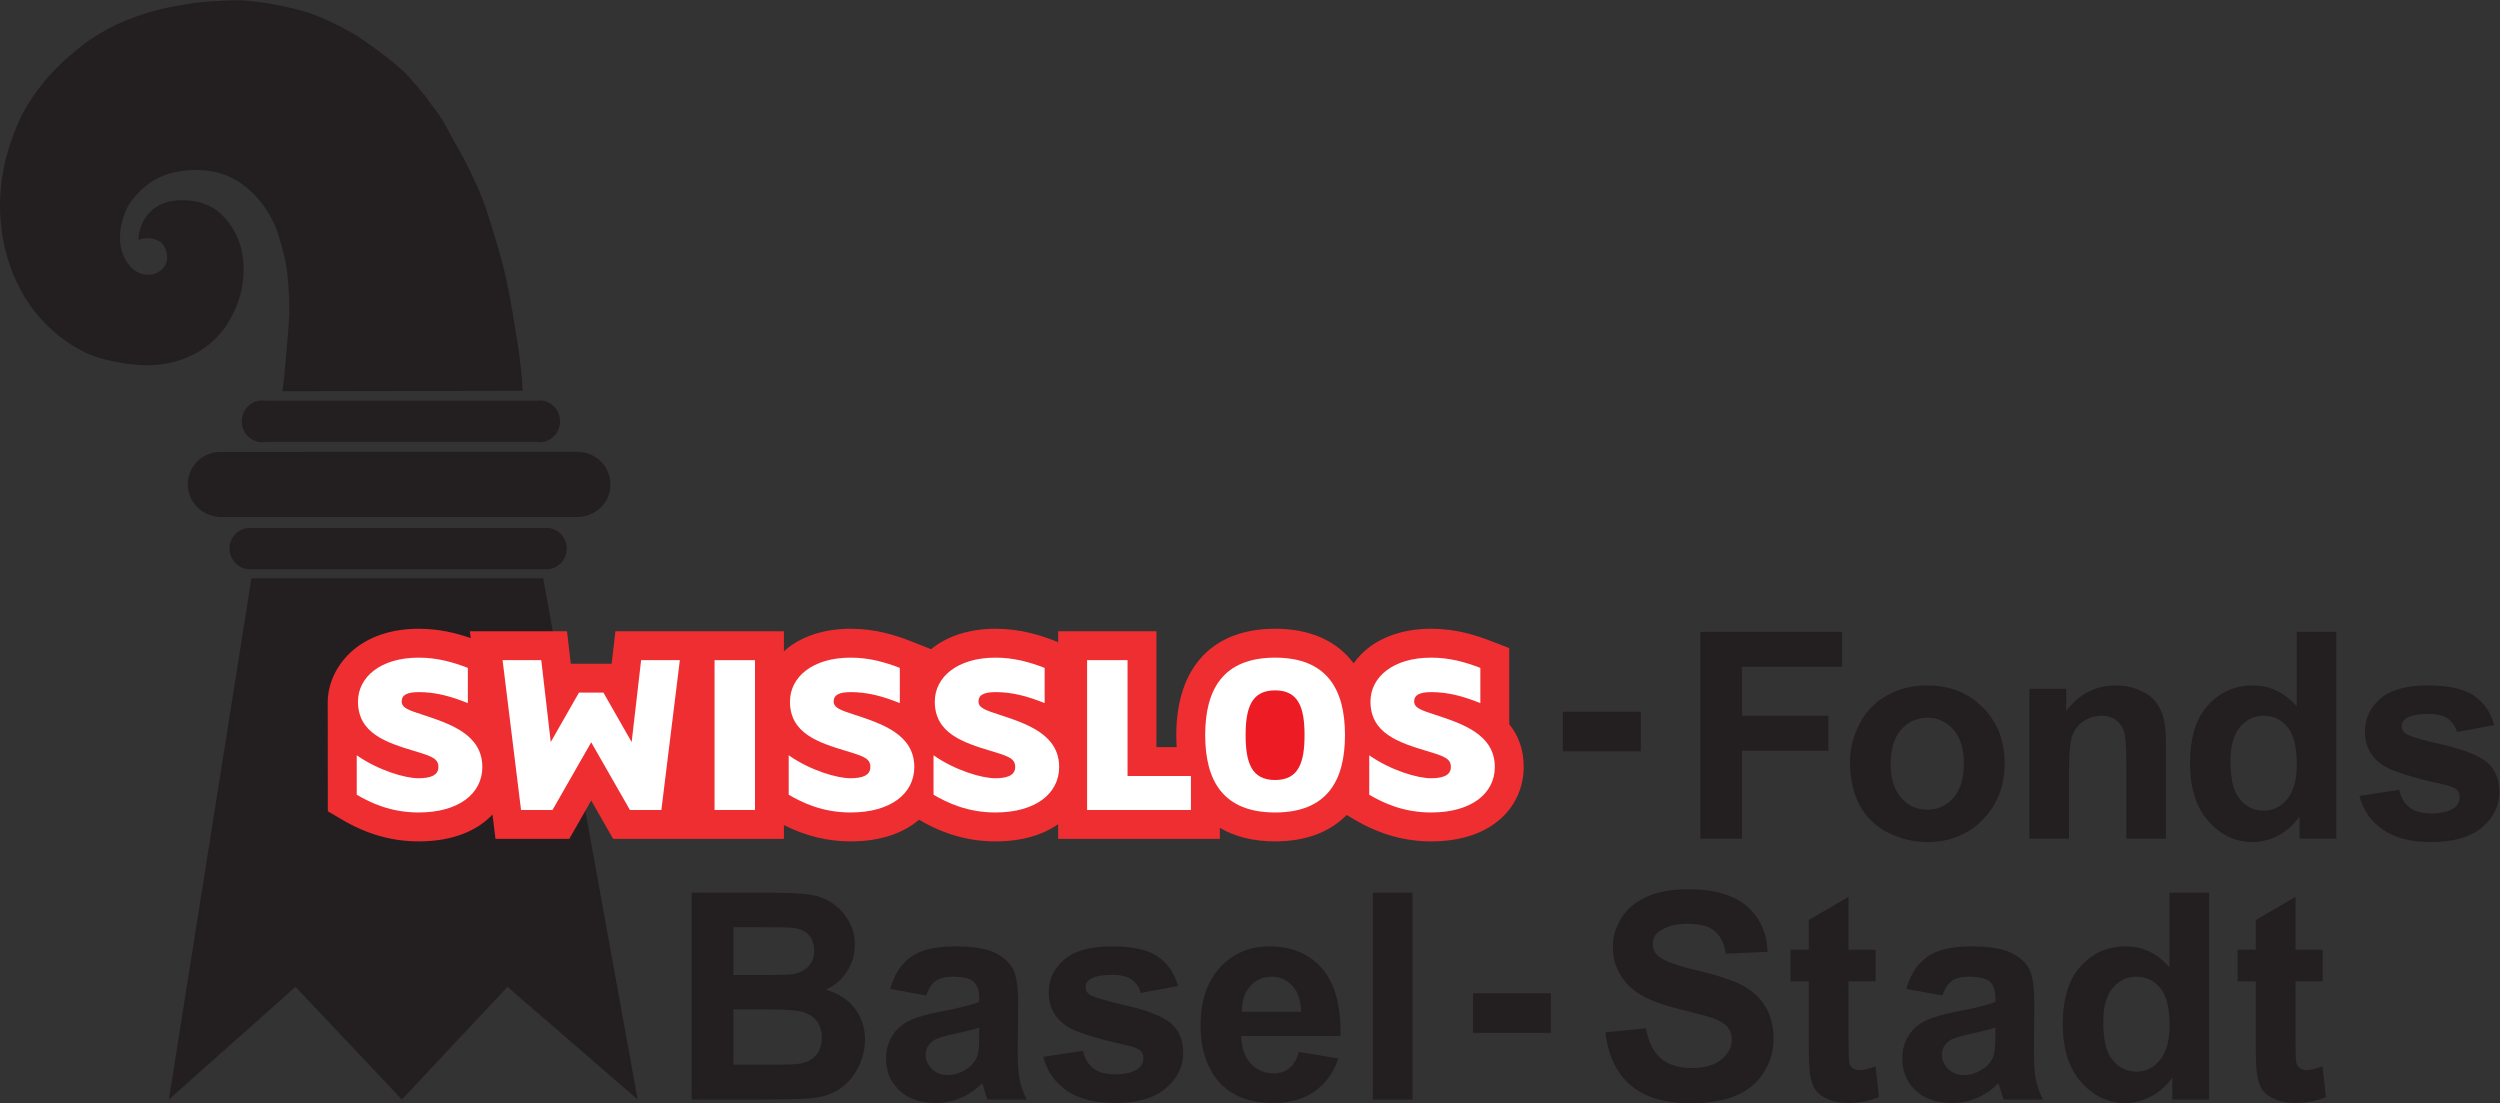 <?xml version="1.0" encoding="UTF-8" standalone="no"?>
<!-- Created with Inkscape (http://www.inkscape.org/) -->

<svg
   version="1.1"
   id="svg2"
   width="573.427"
   height="253.053"
   viewBox="0 0 573.427 253.053"
   sodipodi:docname="Swisslos_BS_Logo_positiv_farbig_swissfondsbs2f0.eps"
   xmlns:inkscape="http://www.inkscape.org/namespaces/inkscape"
   xmlns:sodipodi="http://sodipodi.sourceforge.net/DTD/sodipodi-0.dtd"
   xmlns="http://www.w3.org/2000/svg"
   xmlns:svg="http://www.w3.org/2000/svg">
  <rect x="0" y="0" width="573.427" height="253.053" fill="#333333" stroke="none"/>
  <defs
     id="defs6" />
  <sodipodi:namedview
     id="namedview4"
     pagecolor="#ffffff"
     bordercolor="#000000"
     borderopacity="0.25"
     inkscape:showpageshadow="2"
     inkscape:pageopacity="0.0"
     inkscape:pagecheckerboard="0"
     inkscape:deskcolor="#d1d1d1" />
  <g
     id="g8"
     inkscape:groupmode="layer"
     inkscape:label="ink_ext_XXXXXX"
     transform="matrix(1.333,0,0,-1.333,0,253.053)">
    <g
       id="g10"
       transform="scale(0.1)">
      <path
         d="m 995.602,1120.74 v 0.08 l -616.051,-0.05 c -2.047,0.23 2.125,0 0,0 -31.176,0 -56.461,-24.69 -56.461,-55.67 0,-29.27 22.601,-53.28 51.414,-55.82 v -0.54 h 621.098 v 0.1 c 30.398,0.88 54.778,25.56 54.778,55.94 0,30.39 -24.38,55.07 -54.778,55.96"
         style="fill:#231f20;fill-opacity:1;fill-rule:nonzero;stroke:none"
         id="path12" />
      <path
         d="m 941.832,989.859 c -0.84,0 -1.66,-0.066 -2.48,-0.136 H 427.031 v -0.094 c -17.883,-0.906 -32.144,-17.074 -32.144,-35.16 0,-18.078 14.261,-34.383 32.144,-35.301 v -0.238 h 514.067 v 0.019 c 0.152,0 0.304,-0.019 0.449,-0.019 18.625,0 33.711,16.781 33.711,35.402 0,18.613 -14.809,35.527 -33.426,35.527"
         style="fill:#231f20;fill-opacity:1;fill-rule:nonzero;stroke:none"
         id="path14" />
      <path
         d="M 290.59,6.441 508.5,200.27 691.492,6.441 873.293,200.27 1097.21,6.441 934.684,903.363 H 432.652 L 290.59,6.441"
         style="fill:#231f20;fill-opacity:1;fill-rule:nonzero;stroke:none"
         id="path16" />
      <path
         d="m 928.344,1209.39 c -2.059,0 -4.067,-0.22 -6.031,-0.55 H 457.387 c -1.961,0.33 -3.973,0.55 -6.032,0.55 -19.546,0 -35.386,-16.1 -35.386,-35.96 0,-19.86 15.84,-35.95 35.386,-35.95 2.075,0 4.09,0.21 6.063,0.56 h 464.867 c 1.973,-0.35 3.988,-0.56 6.059,-0.56 19.551,0 35.402,16.09 35.402,35.95 0,19.86 -15.851,35.96 -35.402,35.96"
         style="fill:#231f20;fill-opacity:1;fill-rule:nonzero;stroke:none"
         id="path18" />
      <path
         d="m 696.949,1773.13 c -21.441,20.41 -55.011,44.75 -70.031,55 -26.699,19.55 -76.449,42.39 -98.023,49.01 -39.829,12.23 -89.137,19.8 -114.504,20.72 -16.504,0.6 -70.801,-2.17 -90.371,-6.18 -17.172,-3.51 -119.665,-13.63 -199.922,-86.02 0,0 -47,-35.51 -81.379,-95.9 -9.301,-16.33 -20.121,-41.22 -29.395,-72.51 -23.199,-78.29 -16.375,-166.7 22.574,-238.62 38.941,-71.91 101.731,-105.84 131.04,-114.84 29.308,-9 67.558,-15.8 101.671,-13.32 23.5,1.71 47.969,9.16 66.746,19.08 20.485,10.81 38.051,26.39 51.793,45.04 4.723,6.4 15.813,26.39 19.868,36.84 10.25,26.36 13.761,53.17 11.711,75.84 -1.911,21.14 -6.872,40.98 -20.918,62.09 -13.36,20.07 -32.989,39.08 -67.711,43.44 -7.223,0.9 -32.09,3.46 -52.442,-5.72 -19.676,-8.89 -38.426,-29.93 -39.527,-61.99 9.609,5.86 31.488,3.76 40.176,-4.93 3.922,-3.92 10.574,-14.39 9.004,-28.99 -1.18,-10.9 -12.743,-25.75 -33.36,-25.5 -31.211,0.64 -44.761,35.71 -46.808,51.51 -2.368,18.2 0.867,42.32 12.316,64.76 5.688,11.17 24.02,34.79 48.41,47.98 32.571,17.61 79.922,21.18 117.528,8.14 35.761,-12.39 70.574,-46.73 89.171,-91.07 5.379,-12.83 15.254,-48.25 18.594,-69.14 1.906,-11.92 4.77,-46.73 4.77,-77.25 0,-9.06 -9.024,-125.31 -12.395,-135.42 134.84,0 279.121,0.76 413.953,0.76 -3.281,49.69 -7.539,73.7 -11.929,100.69 -4.391,26.99 -11.629,76.6 -24.903,125.86 -10.011,37.19 -27.398,90.32 -31.301,100.82 -10.734,28.84 -34.835,76.56 -42.417,88.88 -12.5,20.28 -19.567,37.75 -32.86,57.51 -6.933,10.3 -16.699,21.95 -23.367,32.42 0,0 -29.043,34.62 -35.762,41.01"
         style="fill:#231f20;fill-opacity:1;fill-rule:nonzero;stroke:none"
         id="path20" />
      <path
         d="M 2596.96,652.262 V 783.18 l -31.78,12.3 c -25.23,9.782 -59.63,21 -102.56,21 -42.42,0 -79.45,-11.171 -107.07,-32.21 -10.45,-8.008 -19.22,-17.2 -26.33,-27.282 -28.82,38.653 -74.8,59.492 -135.15,59.492 -108.04,0 -170.01,-66.66 -170.01,-182.921 0,-7.11 0.2,-14.028 0.66,-20.77 h -34.83 V 812.18 h -169.1 v -18.731 l -5.28,2.031 c -25.23,9.782 -59.69,21 -102.57,21 -42.43,0 -79.44,-11.171 -107.07,-32.21 -2.71,-2.051 -1.26,-0.981 -3.79,-3.02 l -4.26,1.73 -31.53,12.5 c -25.22,9.782 -59.67,21 -102.61,21 -42.37,0 -79.4,-11.171 -107.03,-32.21 -2.69,-2.051 -5.28,-4.301 -7.78,-6.52 v 34.43 h -289.94 l -5.1,-44.032 -1.38,-11.847 h -70.333 l -1.316,11.847 -5.16,44.032 h -167.11 l 1.489,-11.86 c -23.657,8.289 -53.618,16.16 -89.59,16.16 -42.399,0 -79.399,-11.171 -107.071,-32.21 -29.906,-22.829 -48.882,-56.961 -49.429,-93.168 v -1.391 l 0.179,-187.281 24.508,-14.41 c 42.684,-25.149 85.813,-37.418 131.813,-37.418 59.543,0 101.242,18.847 127.004,46.187 l 5.164,-41.859 h 126.953 l 14.351,25.039 23.408,40.929 23.43,-40.929 14.28,-25.039 h 293.85 v 23.8 c 37.2,-18.878 74.93,-28.128 114.81,-28.128 52.79,0 91.58,14.839 117.69,37.257 42.59,-25.058 85.63,-37.257 131.57,-37.257 46.53,0 82.22,11.589 107.85,29.679 V 454.93 h 278.22 v 19.05 c 25.7,-15.308 57.59,-23.378 95.06,-23.378 52.55,0 94.14,15.828 123.1,45.418 l 13.62,-8 c 42.71,-25.149 85.8,-37.418 131.83,-37.418 110,0 159.24,64.289 159.24,127.949 0,31.211 -9.84,55.097 -24.9,73.711"
         style="fill:#ef2e31;fill-opacity:1;fill-rule:nonzero;stroke:none"
         id="path22" />
      <path
         d="M 613.883,598.75 C 651.25,572.57 697.188,559.238 720,559.238 c 19.32,0 34.359,4.293 34.359,19.321 0,14.613 -11.179,18.461 -41.257,27.511 -48.532,14.551 -97.11,30.5 -97.11,85.039 0,42.102 38.676,75.641 104.438,75.641 31.351,0 58.008,-7.352 84.609,-17.641 v -60.57 c -30.078,12.02 -55.851,18.902 -84.187,18.902 -20.614,0 -29.661,-5.152 -29.661,-15.882 0,-11.2 11.579,-15.047 35.25,-22.797 48.52,-15.84 103.52,-34.332 103.52,-90.203 0,-45.571 -40.359,-78.219 -109.531,-78.219 -47.692,0 -82.52,16.332 -106.547,30.539 v 67.871"
         style="fill:#ffffff;fill-opacity:1;fill-rule:nonzero;stroke:none"
         id="path24" />
      <path
         d="m 996.238,706.59 h 42.092 l 48.57,-85.07 16.29,140.921 h 66.64 l -31.81,-257.793 h -54.11 l -66.6,116.442 -66.587,-116.442 h -54.168 l -31.766,257.793 h 66.582 l 16.301,-140.921 48.566,85.07"
         style="fill:#ffffff;fill-opacity:1;fill-rule:nonzero;stroke:none"
         id="path26" />
      <path
         d="m 1299.14,504.648 h -69.6 v 257.793 h 69.6 V 504.648"
         style="fill:#ffffff;fill-opacity:1;fill-rule:nonzero;stroke:none"
         id="path28" />
      <path
         d="m 1357.14,598.75 c 37.35,-26.18 83.35,-39.512 106.16,-39.512 19.29,0 34.35,4.293 34.35,19.321 0,14.613 -11.18,18.461 -41.25,27.511 -48.54,14.551 -97.1,30.5 -97.1,85.039 0,42.102 38.66,75.641 104.38,75.641 31.39,0 58,-7.352 84.66,-17.641 v -60.57 c -30.08,12.02 -55.84,18.902 -84.25,18.902 -20.61,0 -29.6,-5.152 -29.6,-15.882 0,-11.2 11.58,-15.047 35.19,-22.797 48.58,-15.84 103.57,-34.332 103.57,-90.203 0,-45.571 -40.34,-78.219 -109.57,-78.219 -47.69,0 -82.46,16.332 -106.54,30.539 v 67.871"
         style="fill:#ffffff;fill-opacity:1;fill-rule:nonzero;stroke:none"
         id="path30" />
      <path
         d="m 1606.34,598.75 c 37.38,-26.18 83.36,-39.512 106.12,-39.512 19.33,0 34.4,4.293 34.4,19.321 0,14.613 -11.22,18.461 -41.31,27.511 -48.51,14.551 -97.03,30.5 -97.03,85.039 0,42.102 38.66,75.641 104.41,75.641 31.34,0 57.96,-7.352 84.61,-17.641 v -60.57 c -30.07,12.02 -55.84,18.902 -84.24,18.902 -20.59,0 -29.59,-5.152 -29.59,-15.882 0,-11.2 11.57,-15.047 35.18,-22.797 48.58,-15.84 103.59,-34.332 103.59,-90.203 0,-45.571 -40.41,-78.219 -109.55,-78.219 -47.72,0 -82.54,16.332 -106.59,30.539 v 67.871"
         style="fill:#ffffff;fill-opacity:1;fill-rule:nonzero;stroke:none"
         id="path32" />
      <path
         d="m 2049.28,563.129 v -58.481 h -178.71 v 257.793 h 69.61 V 563.129 h 109.1"
         style="fill:#ffffff;fill-opacity:1;fill-rule:nonzero;stroke:none"
         id="path34" />
      <path
         d="m 2194.07,500.34 c -88.99,0 -120.29,54.148 -120.29,133.219 0,79.031 31.3,133.191 120.29,133.191 88.94,0 120.27,-54.16 120.27,-133.191 0,-79.071 -31.33,-133.219 -120.27,-133.219"
         style="fill:#ffffff;fill-opacity:1;fill-rule:nonzero;stroke:none"
         id="path36" />
      <path
         d="m 2194.07,710.449 c -40.41,0 -50.71,-29.66 -50.71,-76.898 0,-47.699 10.3,-77.36 50.71,-77.36 40.37,0 50.67,29.661 50.67,77.36 0,47.238 -10.3,76.898 -50.67,76.898"
         style="fill:#ed1c24;fill-opacity:1;fill-rule:nonzero;stroke:none"
         id="path38" />
      <path
         d="m 2356.04,598.75 c 37.38,-26.18 83.34,-39.512 106.15,-39.512 19.28,0 34.34,4.293 34.34,19.321 0,14.613 -11.17,18.461 -41.25,27.511 -48.52,14.551 -97.09,30.5 -97.09,85.039 0,42.102 38.67,75.641 104.43,75.641 31.33,0 57.99,-7.352 84.63,-17.641 v -60.57 c -30.08,12.02 -55.84,18.902 -84.28,18.902 -20.6,0 -29.61,-5.152 -29.61,-15.882 0,-11.2 11.59,-15.047 35.24,-22.797 48.57,-15.84 103.53,-34.332 103.53,-90.203 0,-45.571 -40.35,-78.219 -109.51,-78.219 -47.75,0 -82.52,16.332 -106.58,30.539 v 67.871"
         style="fill:#ffffff;fill-opacity:1;fill-rule:nonzero;stroke:none"
         id="path40" />
      <path
         d="m 2689.28,605.398 v 68.223 h 134.02 v -68.223 h -134.02"
         style="fill:#231f20;fill-opacity:1;fill-rule:nonzero;stroke:none"
         id="path42" />
      <path
         d="m 2925.74,455.289 v 355.91 h 243.99 V 750.988 H 2997.6 v -84.25 h 148.58 V 606.539 H 2997.6 v -151.25 h -71.86"
         style="fill:#231f20;fill-opacity:1;fill-rule:nonzero;stroke:none"
         id="path44" />
      <path
         d="m 3253.28,584.199 c 0,-25.57 6.07,-45.148 18.21,-58.75 12.14,-13.597 27.11,-20.398 44.91,-20.398 17.8,0 32.74,6.801 44.8,20.398 12.05,13.602 18.08,33.34 18.08,59.242 0,25.25 -6.03,44.668 -18.08,58.258 -12.06,13.602 -27,20.403 -44.8,20.403 -17.8,0 -32.77,-6.801 -44.91,-20.403 -12.14,-13.59 -18.21,-33.179 -18.21,-58.75 z m -69.92,3.653 c 0,22.648 5.58,44.589 16.75,65.789 11.16,21.199 26.98,37.379 47.46,48.55 20.48,11.168 43.34,16.75 68.59,16.75 39,0 70.97,-12.671 95.9,-37.992 24.92,-25.328 37.39,-57.34 37.39,-96.019 0,-39.008 -12.59,-71.34 -37.76,-96.989 -25.17,-25.652 -56.85,-38.48 -95.04,-38.48 -23.64,0 -46.18,5.34 -67.62,16.019 -21.45,10.692 -37.76,26.34 -48.92,46.989 -11.17,20.633 -16.75,45.761 -16.75,75.383"
         style="fill:#231f20;fill-opacity:1;fill-rule:nonzero;stroke:none"
         id="path46" />
      <path
         d="m 3726.94,455.289 h -68.22 v 131.582 c 0,27.84 -1.46,45.848 -4.38,54.02 -2.91,8.168 -7.65,14.531 -14.2,19.058 -6.55,4.531 -14.44,6.789 -23.67,6.789 -11.82,0 -22.42,-3.226 -31.81,-9.699 -9.38,-6.48 -15.82,-15.051 -19.29,-25.738 -3.49,-10.68 -5.22,-30.43 -5.22,-59.231 V 455.289 h -68.22 v 257.832 h 63.36 V 675.25 c 22.5,29.129 50.82,43.691 84.97,43.691 15.06,0 28.81,-2.703 41.28,-8.121 12.46,-5.429 21.88,-12.351 28.28,-20.769 6.39,-8.41 10.84,-17.961 13.35,-28.653 2.51,-10.668 3.77,-25.968 3.77,-45.878 V 455.289"
         style="fill:#231f20;fill-opacity:1;fill-rule:nonzero;stroke:none"
         id="path48" />
      <path
         d="m 3838.07,589.789 c 0,-27.519 3.8,-47.43 11.42,-59.73 11,-17.797 26.37,-26.7 46.12,-26.7 15.7,0 29.05,6.672 40.06,20.02 11,13.359 16.51,33.312 16.51,59.851 0,29.622 -5.34,50.95 -16.02,63.969 -10.69,13.031 -24.37,19.539 -41.04,19.539 -16.18,0 -29.73,-6.418 -40.66,-19.289 -10.92,-12.867 -16.39,-32.09 -16.39,-57.66 z m 182.09,-134.5 h -63.37 v 37.871 c -10.53,-14.73 -22.94,-25.691 -37.26,-32.89 -14.33,-7.211 -28.77,-10.809 -43.34,-10.809 -29.62,0 -54.99,11.93 -76.11,35.809 -21.12,23.878 -31.69,57.179 -31.69,99.902 0,43.699 10.29,76.93 30.84,99.668 20.55,22.73 46.53,34.101 77.93,34.101 28.81,0 53.73,-11.972 74.78,-35.929 v 128.187 h 68.22 v -355.91"
         style="fill:#231f20;fill-opacity:1;fill-rule:nonzero;stroke:none"
         id="path50" />
      <path
         d="m 4059.89,528.852 68.46,10.437 c 2.91,-13.269 8.82,-23.348 17.73,-30.219 8.9,-6.89 21.36,-10.32 37.38,-10.32 17.65,0 30.92,3.23 39.82,9.699 5.98,4.531 8.98,10.61 8.98,18.223 0,5.168 -1.62,9.469 -4.85,12.867 -3.4,3.231 -11.01,6.223 -22.83,8.973 -55.02,12.136 -89.91,23.218 -104.63,33.258 -20.39,13.921 -30.59,33.261 -30.59,58.031 0,22.328 8.82,41.097 26.47,56.328 17.63,15.203 44.99,22.812 82.05,22.812 35.28,0 61.5,-5.742 78.66,-17.242 17.16,-11.488 28.97,-28.48 35.45,-50.969 l -64.34,-11.91 c -2.75,10.039 -7.98,17.731 -15.66,23.071 -7.69,5.339 -18.66,8.019 -32.89,8.019 -17.97,0 -30.84,-2.519 -38.61,-7.531 -5.18,-3.57 -7.77,-8.18 -7.77,-13.84 0,-4.848 2.27,-8.98 6.81,-12.379 6.14,-4.531 27.38,-10.93 63.72,-19.18 36.33,-8.25 61.71,-18.371 76.11,-30.351 14.24,-12.141 21.37,-29.059 21.37,-50.738 0,-23.629 -9.88,-43.942 -29.62,-60.93 -19.75,-17.012 -48.97,-25.5 -87.65,-25.5 -35.12,0 -62.92,7.121 -83.39,21.371 -20.48,14.227 -33.86,33.578 -40.18,58.02"
         style="fill:#231f20;fill-opacity:1;fill-rule:nonzero;stroke:none"
         id="path52" />
      <path
         d="M 1262.1,161.441 V 66.269 h 66.52 c 25.9,0 42.33,0.731 49.29,2.18 10.68,1.949 19.38,6.68 26.09,14.211 6.72,7.519 10.08,17.602 10.08,30.231 0,10.679 -2.59,19.738 -7.77,27.179 -5.18,7.45 -12.66,12.871 -22.46,16.27 -9.79,3.398 -31.03,5.101 -63.72,5.101 z m 0,141.528 V 220.68 h 47.1 c 28,0 45.4,0.398 52.2,1.211 12.3,1.461 21.97,5.699 29.01,12.738 7.04,7.051 10.56,16.312 10.56,27.812 0,11 -3.04,19.938 -9.1,26.821 -6.07,6.879 -15.1,11.047 -27.08,12.5 -7.12,0.808 -27.59,1.207 -61.42,1.207 z m -71.86,59.242 h 142.27 c 28.16,0 49.16,-1.172 63,-3.512 13.84,-2.359 26.22,-7.25 37.14,-14.687 10.93,-7.453 20.03,-17.364 27.32,-29.75 7.28,-12.371 10.92,-26.262 10.92,-41.633 0,-16.668 -4.49,-31.969 -13.47,-45.891 -8.99,-13.906 -21.17,-24.347 -36.54,-31.308 21.68,-6.309 38.36,-17.078 50.01,-32.289 11.65,-15.211 17.48,-33.11 17.48,-53.653 0,-16.187 -3.76,-31.929 -11.29,-47.226 -7.52,-15.293 -17.8,-27.512 -30.83,-36.66 -13.03,-9.141 -29.1,-14.762 -48.19,-16.863 -11.98,-1.297 -40.87,-2.109 -86.67,-2.438 H 1190.24 V 362.211"
         style="fill:#231f20;fill-opacity:1;fill-rule:nonzero;stroke:none"
         id="path54" />
      <path
         d="m 1684.88,130.121 c -8.74,-2.922 -22.58,-6.391 -41.52,-10.441 -18.93,-4.051 -31.31,-8.008 -37.14,-11.891 -8.91,-6.32 -13.35,-14.328 -13.35,-24.039 0,-9.559 3.56,-17.809 10.68,-24.762 7.12,-6.957 16.18,-10.438 27.19,-10.438 12.3,0 24.04,4.039 35.2,12.141 8.26,6.141 13.68,13.668 16.27,22.578 1.78,5.82 2.67,16.902 2.67,33.261 z m -91.29,55.348 -61.9,11.179 c 6.95,24.922 18.94,43.372 35.93,55.352 16.99,11.969 42.24,17.961 75.74,17.961 30.43,0 53.09,-3.609 67.98,-10.801 14.89,-7.211 25.37,-16.351 31.44,-27.441 6.07,-11.09 9.1,-31.438 9.1,-61.059 l -0.72,-79.629 c 0,-22.66 1.09,-39.359 3.27,-50.133 2.19,-10.77 6.28,-22.297 12.26,-34.598 h -67.49 c -1.78,4.539 -3.97,11.25 -6.55,20.148 -1.14,4.039 -1.94,6.723 -2.43,8.02 -11.65,-11.328 -24.12,-19.84 -37.39,-25.5 -13.27,-5.648 -27.43,-8.5 -42.48,-8.5 -26.55,0 -47.46,7.211 -62.76,21.621 -15.3,14.399 -22.94,32.602 -22.94,54.621 0,14.559 3.48,27.551 10.44,38.969 6.95,11.41 16.71,20.152 29.25,26.218 12.54,6.063 30.63,11.372 54.26,15.903 31.88,5.98 53.98,11.57 66.28,16.75 v 6.789 c 0,13.121 -3.24,22.461 -9.71,28.051 -6.48,5.589 -18.7,8.371 -36.66,8.371 -12.14,0 -21.61,-2.383 -28.41,-7.16 -6.79,-4.77 -12.3,-13.153 -16.51,-25.133"
         style="fill:#231f20;fill-opacity:1;fill-rule:nonzero;stroke:none"
         id="path56" />
      <path
         d="m 1795.1,79.871 68.46,10.438 c 2.92,-13.27 8.82,-23.348 17.72,-30.227 8.91,-6.883 21.37,-10.32 37.39,-10.32 17.64,0 30.91,3.227 39.82,9.707 5.99,4.531 8.98,10.601 8.98,18.211 0,5.18 -1.62,9.469 -4.85,12.871 -3.4,3.231 -11.01,6.219 -22.83,8.98 -55.02,12.141 -89.91,23.219 -104.63,33.258 -20.39,13.91 -30.59,33.262 -30.59,58.031 0,22.328 8.82,41.102 26.46,56.321 17.64,15.211 45,22.82 82.06,22.82 35.28,0 61.5,-5.75 78.66,-17.242 17.16,-11.489 28.97,-28.489 35.45,-50.981 l -64.34,-11.898 c -2.75,10.039 -7.97,17.719 -15.66,23.07 -7.69,5.34 -18.66,8.012 -32.89,8.012 -17.97,0 -30.84,-2.524 -38.61,-7.531 -5.18,-3.563 -7.77,-8.172 -7.77,-13.832 0,-4.86 2.27,-8.989 6.8,-12.387 6.15,-4.531 27.39,-10.922 63.73,-19.184 36.33,-8.25 61.71,-18.367 76.11,-30.347 14.24,-12.141 21.37,-29.051 21.37,-50.731 0,-23.629 -9.88,-43.949 -29.62,-60.941 -19.75,-17 -48.97,-25.5 -87.65,-25.5 -35.12,0 -62.92,7.121 -83.39,21.371 -20.48,14.238 -33.87,33.59 -40.18,58.031"
         style="fill:#231f20;fill-opacity:1;fill-rule:nonzero;stroke:none"
         id="path58" />
      <path
         d="m 2238.9,157.309 c -0.48,19.75 -5.57,34.761 -15.29,45.043 -9.71,10.269 -21.53,15.41 -35.45,15.41 -14.89,0 -27.19,-5.422 -36.9,-16.262 -9.71,-10.852 -14.48,-25.578 -14.32,-44.191 z M 2235.02,88.359 2303,76.949 c -8.74,-24.918 -22.55,-43.898 -41.39,-56.93 -18.86,-13.031 -42.45,-19.551 -70.78,-19.551 -44.83,0 -78.01,14.652 -99.53,43.953 -17,23.469 -25.49,53.09 -25.49,88.859 0,42.719 11.16,76.188 33.5,100.391 22.34,24.187 50.58,36.289 84.73,36.289 38.36,0 68.62,-12.672 90.8,-37.992 22.17,-25.328 32.77,-64.137 31.8,-116.418 h -170.92 c 0.49,-20.231 5.99,-35.961 16.51,-47.211 10.52,-11.25 23.63,-16.879 39.33,-16.879 10.69,0 19.68,2.91 26.95,8.738 7.29,5.832 12.78,15.223 16.51,28.16"
         style="fill:#231f20;fill-opacity:1;fill-rule:nonzero;stroke:none"
         id="path60" />
      <path
         d="M 2362.23,6.301 V 362.211 h 68.22 V 6.301 h -68.22"
         style="fill:#231f20;fill-opacity:1;fill-rule:nonzero;stroke:none"
         id="path62" />
      <path
         d="m 2534.64,121.121 v 68.219 h 134.02 v -68.219 h -134.02"
         style="fill:#231f20;fill-opacity:1;fill-rule:nonzero;stroke:none"
         id="path64" />
      <path
         d="m 2762.36,122.109 69.91,6.801 c 4.21,-23.469 12.75,-40.711 25.62,-51.719 12.87,-11 30.22,-16.5 52.08,-16.5 23.14,0 40.57,4.891 52.31,14.688 11.74,9.781 17.61,21.242 17.61,34.351 0,8.411 -2.47,15.571 -7.41,21.489 -4.94,5.89 -13.56,11.043 -25.85,15.41 -8.42,2.922 -27.6,8.09 -57.54,15.531 -38.53,9.551 -65.56,21.289 -81.1,35.211 -21.84,19.578 -32.77,43.461 -32.77,71.617 0,18.121 5.14,35.082 15.42,50.864 10.27,15.777 25.09,27.796 44.42,36.046 19.35,8.262 42.7,12.391 70.05,12.391 44.67,0 78.29,-9.801 100.87,-29.379 22.58,-19.59 34.44,-45.73 35.57,-78.422 l -71.87,-3.148 c -3.07,18.281 -9.67,31.43 -19.78,39.441 -10.12,8.02 -25.29,12.02 -45.52,12.02 -20.88,0 -37.23,-4.281 -49.04,-12.871 -7.61,-5.489 -11.41,-12.86 -11.41,-22.09 0,-8.41 3.56,-15.61 10.68,-21.602 9.07,-7.617 31.08,-15.539 66.04,-23.797 34.96,-8.25 60.81,-16.781 77.57,-25.609 16.75,-8.82 29.85,-20.883 39.32,-36.172 9.47,-15.301 14.2,-34.191 14.2,-56.691 0,-20.387 -5.66,-39.5 -16.99,-57.297 C 3023.42,34.871 3007.4,21.641 2986.68,12.98 2965.96,4.32 2940.15,0 2909.23,0 c -45,0 -79.55,10.391 -103.66,31.191 -24.12,20.797 -38.52,51.098 -43.21,90.918"
         style="fill:#231f20;fill-opacity:1;fill-rule:nonzero;stroke:none"
         id="path66" />
      <path
         d="M 3227.45,264.141 V 209.75 h -46.62 V 105.852 c 0,-21.051 0.45,-33.313 1.34,-36.793 0.89,-3.477 2.91,-6.348 6.08,-8.617 3.15,-2.262 6.99,-3.391 11.52,-3.391 6.32,0 15.46,2.18 27.44,6.551 l 5.82,-52.93 C 3217.17,3.871 3199.2,0.469 3179.14,0.469 c -12.3,0 -23.39,2.07 -33.27,6.203 -9.87,4.129 -17.11,9.469 -21.72,16.02 -4.61,6.547 -7.81,15.418 -9.59,26.578 -1.46,7.93 -2.18,23.961 -2.18,48.082 V 209.75 h -31.32 v 54.391 h 31.32 v 51.218 l 68.45,39.813 v -91.031 h 46.62"
         style="fill:#231f20;fill-opacity:1;fill-rule:nonzero;stroke:none"
         id="path68" />
      <path
         d="m 3433.48,130.121 c -8.74,-2.922 -22.58,-6.391 -41.51,-10.441 -18.95,-4.051 -31.32,-8.008 -37.15,-11.891 -8.91,-6.32 -13.35,-14.328 -13.35,-24.039 0,-9.559 3.55,-17.809 10.67,-24.762 7.13,-6.957 16.19,-10.438 27.2,-10.438 12.3,0 24.03,4.039 35.21,12.141 8.25,6.141 13.67,13.668 16.26,22.578 1.77,5.82 2.67,16.902 2.67,33.261 z m -91.29,55.348 -61.9,11.179 c 6.95,24.922 18.93,43.372 35.93,55.352 16.99,11.969 42.24,17.961 75.75,17.961 30.42,0 53.07,-3.609 67.97,-10.801 14.89,-7.211 25.37,-16.351 31.44,-27.441 6.07,-11.09 9.1,-31.438 9.1,-61.059 l -0.72,-79.629 c 0,-22.66 1.08,-39.359 3.27,-50.133 2.19,-10.77 6.27,-22.297 12.27,-34.598 h -67.5 c -1.78,4.539 -3.97,11.25 -6.55,20.148 -1.14,4.039 -1.95,6.723 -2.43,8.02 -11.66,-11.328 -24.12,-19.84 -37.39,-25.5 -13.27,-5.648 -27.43,-8.5 -42.48,-8.5 -26.55,0 -47.47,7.211 -62.76,21.621 -15.3,14.399 -22.94,32.602 -22.94,54.621 0,14.559 3.47,27.551 10.44,38.969 6.95,11.41 16.71,20.152 29.24,26.218 12.55,6.063 30.64,11.372 54.27,15.903 31.89,5.98 53.98,11.57 66.28,16.75 v 6.789 c 0,13.121 -3.24,22.461 -9.72,28.051 -6.47,5.589 -18.69,8.371 -36.66,8.371 -12.13,0 -21.6,-2.383 -28.39,-7.16 -6.8,-4.77 -12.31,-13.153 -16.52,-25.133"
         style="fill:#231f20;fill-opacity:1;fill-rule:nonzero;stroke:none"
         id="path70" />
      <path
         d="m 3619.13,140.809 c 0,-27.52 3.79,-47.438 11.41,-59.731 11.01,-17.797 26.38,-26.707 46.13,-26.707 15.7,0 29.05,6.68 40.05,20.027 11.01,13.363 16.52,33.301 16.52,59.84 0,29.621 -5.34,50.953 -16.03,63.981 -10.68,13.031 -24.36,19.543 -41.03,19.543 -16.18,0 -29.74,-6.43 -40.67,-19.301 -10.92,-12.871 -16.38,-32.09 -16.38,-57.652 z M 3801.22,6.301 h -63.37 V 44.18 c -10.53,-14.73 -22.94,-25.699 -37.27,-32.898 -14.33,-7.199 -28.77,-10.813 -43.34,-10.813 -29.62,0 -54.99,11.941 -76.1,35.813 -21.13,23.879 -31.69,57.18 -31.69,99.91 0,43.7 10.28,76.918 30.84,99.668 20.54,22.731 46.52,34.102 77.93,34.102 28.81,0 53.73,-11.981 74.77,-35.93 v 128.18 h 68.23 V 6.301"
         style="fill:#231f20;fill-opacity:1;fill-rule:nonzero;stroke:none"
         id="path72" />
      <path
         d="M 3996.63,264.141 V 209.75 h -46.62 V 105.852 c 0,-21.051 0.45,-33.313 1.34,-36.793 0.89,-3.477 2.91,-6.348 6.08,-8.617 3.15,-2.262 6.99,-3.391 11.52,-3.391 6.32,0 15.46,2.18 27.44,6.551 l 5.82,-52.93 c -15.86,-6.801 -33.83,-10.203 -53.89,-10.203 -12.3,0 -23.39,2.07 -33.27,6.203 -9.87,4.129 -17.11,9.469 -21.72,16.02 -4.61,6.547 -7.81,15.418 -9.59,26.578 -1.46,7.93 -2.18,23.961 -2.18,48.082 V 209.75 h -31.32 v 54.391 h 31.32 v 51.218 l 68.45,39.813 v -91.031 h 46.62"
         style="fill:#231f20;fill-opacity:1;fill-rule:nonzero;stroke:none"
         id="path74" />
    </g>
  </g>
</svg>
